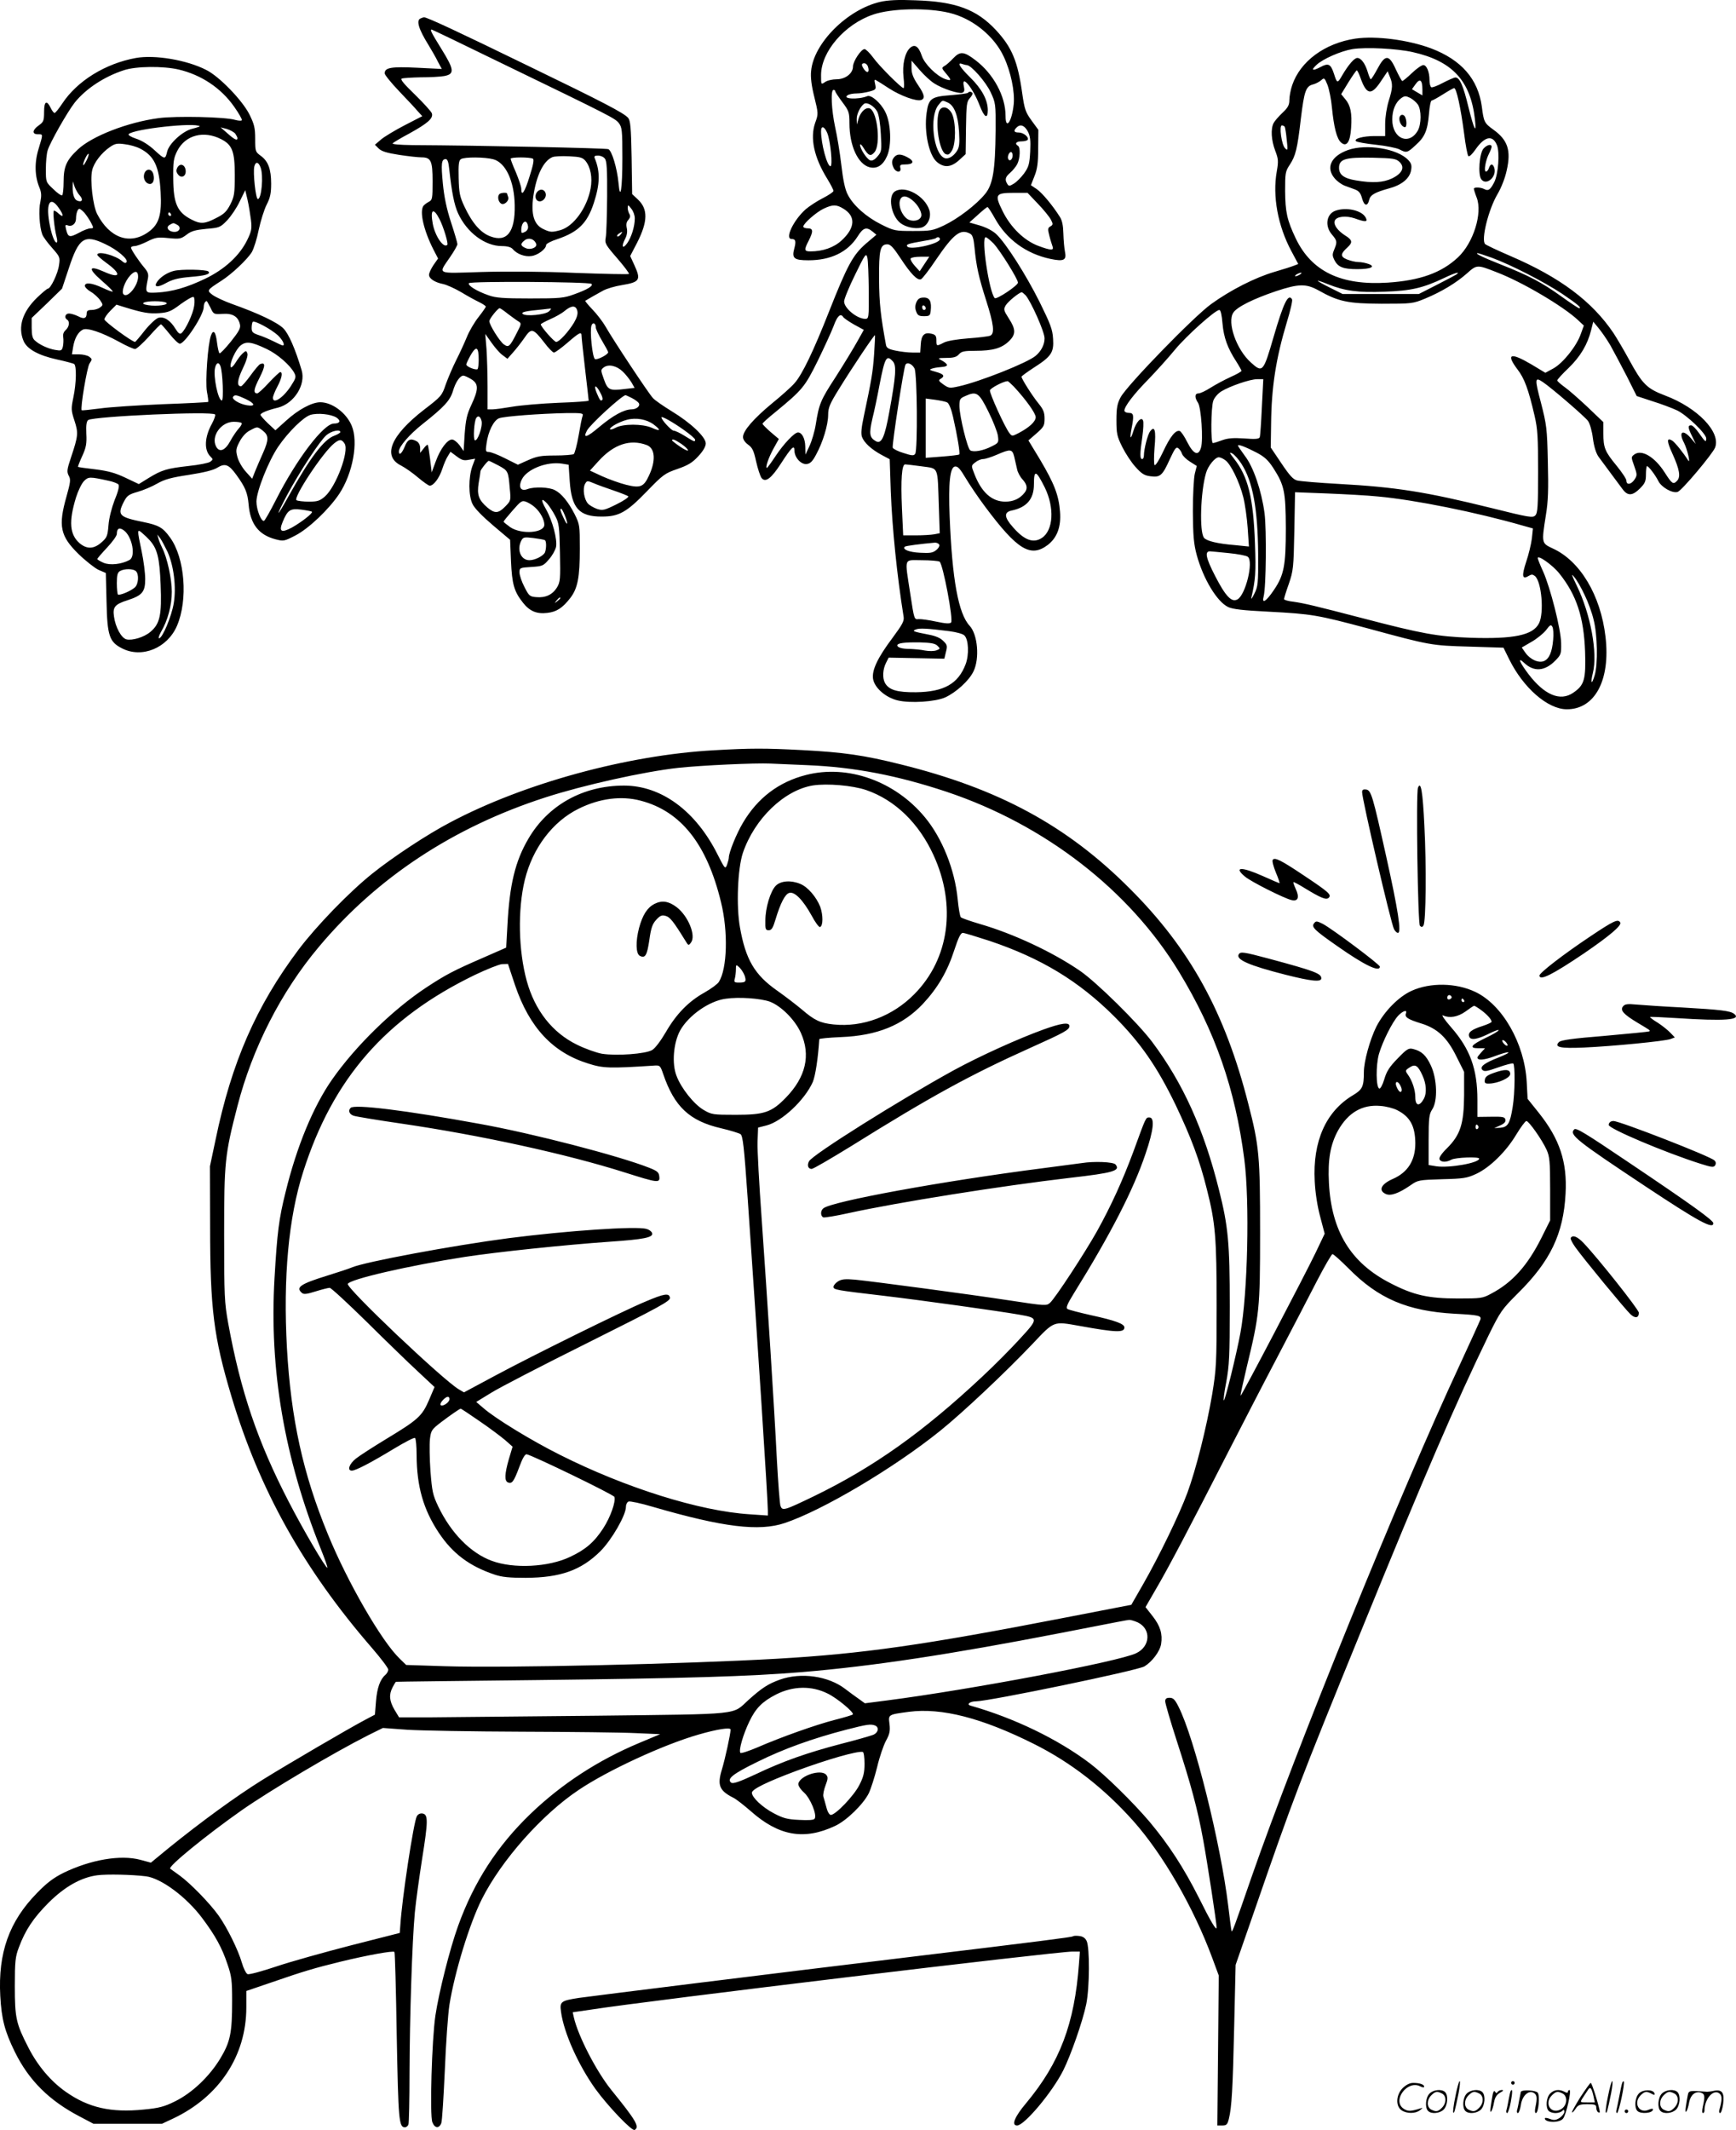 <svg version="1.0" xmlns="http://www.w3.org/2000/svg"
  viewBox="0 0 978.633 1200.246"
 preserveAspectRatio="xMidYMid meet">
<g transform="translate(-0.145,1200.661) scale(0.1,-0.1)"
fill="#000000" stroke="none">
<path d="M4963 11996 c-185 -43 -375 -233 -389 -389 -4 -35 2 -83 18 -147 23
-93 23 -96 5 -145 -30 -86 -7 -195 68 -316 19 -31 35 -62 35 -68 0 -6 -27 -24
-60 -41 -32 -16 -76 -45 -96 -62 -70 -62 -120 -168 -80 -168 23 0 26 -13 15
-54 -15 -55 -1 -66 80 -66 126 0 221 46 277 134 31 50 50 56 84 28 l22 -18
-60 -51 c-72 -63 -104 -121 -207 -382 -88 -223 -151 -355 -195 -404 -16 -19
-73 -70 -126 -113 -105 -87 -164 -155 -164 -190 0 -14 12 -31 29 -43 24 -17
32 -35 45 -95 9 -40 23 -82 30 -92 22 -29 55 -4 110 81 59 91 76 108 76 73 0
-39 37 -80 69 -76 20 2 33 15 53 53 38 69 68 168 68 224 0 40 9 62 60 144 73
119 201 310 204 305 1 -1 -1 -50 -5 -108 -7 -101 -15 -146 -58 -349 -14 -65
-17 -100 -10 -117 12 -32 52 -69 109 -100 l47 -25 6 -182 c8 -204 35 -474 72
-703 5 -26 -5 -44 -61 -120 -85 -113 -118 -183 -111 -232 8 -51 71 -106 139
-122 71 -17 212 -8 268 17 61 28 134 94 159 146 36 73 24 208 -21 257 -64 68
-99 262 -113 615 -8 191 2 279 30 283 16 2 29 -13 60 -65 22 -37 72 -111 111
-163 181 -242 255 -287 352 -214 53 41 76 103 69 188 -7 92 -32 157 -112 292
l-66 109 46 40 c41 36 45 44 45 83 0 35 -7 52 -34 85 -35 43 -96 139 -96 151
0 3 31 26 68 50 100 64 115 86 110 163 -3 54 -15 84 -76 208 -77 154 -189 330
-244 382 -20 19 -56 38 -93 49 l-59 17 48 43 c26 24 51 44 54 44 4 0 22 -28
41 -62 66 -120 177 -201 313 -230 76 -16 93 -8 83 40 -4 20 -8 66 -9 102 -1
46 -7 75 -20 95 -42 66 -99 134 -130 156 l-33 22 20 51 c16 39 21 75 21 156
l1 105 -38 52 c-34 47 -40 63 -53 154 -25 180 -58 259 -148 356 -109 117 -227
161 -456 168 -96 4 -153 1 -197 -9z m391 -62 c129 -31 252 -130 306 -247 40
-85 63 -197 56 -268 -10 -98 -46 -149 -46 -65 0 111 -68 236 -169 313 -65 50
-87 52 -125 12 -18 -19 -40 -39 -50 -44 -17 -10 -17 -13 8 -42 33 -39 33 -44
-4 -32 -48 17 -117 85 -132 131 -18 54 -40 68 -66 45 -30 -27 -45 -96 -37
-166 4 -34 4 -61 0 -61 -12 0 -137 124 -172 173 -19 26 -41 47 -48 47 -19 0
-65 -69 -65 -98 0 -39 -43 -72 -92 -72 -24 0 -54 -7 -66 -16 -22 -15 -22 -15
-22 39 0 133 134 288 295 342 105 35 305 39 429 9z m-85 -398 c47 -30 137 -59
157 -52 12 4 14 14 9 36 -16 72 50 -7 88 -105 27 -71 47 -83 47 -28 -1 58 -34
119 -100 184 -58 57 -76 87 -44 75 9 -3 20 -6 25 -6 25 0 108 -95 135 -153 28
-60 29 -66 28 -217 -2 -222 -15 -302 -59 -356 -50 -61 -152 -139 -231 -177
-64 -30 -76 -32 -175 -32 -101 0 -108 1 -180 37 -84 42 -158 107 -189 169 -15
28 -26 82 -36 168 -8 69 -24 165 -35 213 -20 94 -26 208 -9 208 6 0 10 -3 10
-8 0 -4 18 -31 40 -61 37 -49 40 -58 40 -119 0 -127 48 -231 114 -248 42 -10
75 11 98 63 27 61 22 187 -10 249 -26 52 -79 97 -101 89 -51 -21 -145 -16
-111 5 8 6 31 10 50 10 19 0 52 5 73 11 36 10 38 12 32 41 -6 24 -4 29 6 22 8
-4 41 -25 73 -46 65 -42 155 -74 180 -65 24 9 20 30 -19 87 -26 39 -35 63 -35
93 l0 42 46 -53 c26 -30 63 -64 83 -76z m-374 93 c9 -29 -4 -38 -21 -15 -18
25 -18 36 0 36 8 0 18 -9 21 -21z m52 -252 c9 -18 17 -69 20 -126 5 -92 5 -98
-19 -126 -16 -19 -30 -26 -41 -22 -19 7 -57 65 -57 87 0 8 9 1 19 -16 28 -46
41 -51 63 -24 34 42 17 218 -24 244 -22 13 -55 -15 -67 -58 l-9 -31 -1 30 c-1
28 20 71 42 87 17 11 58 -14 74 -45z m848 -110 c14 -26 17 -50 14 -114 -4 -71
-8 -86 -34 -123 -17 -23 -43 -49 -58 -58 -24 -15 -29 -15 -37 -2 -15 24 -12
39 16 63 14 12 32 34 40 49 16 31 19 94 4 103 -20 12 -10 25 19 25 17 0 32 4
36 9 8 15 -24 41 -51 41 -26 0 -31 9 -12 28 21 21 44 13 63 -21z m-1130 -10
c18 -43 32 -187 18 -187 -19 0 -53 127 -53 197 0 34 19 28 35 -10z m1045 -126
c0 -22 -16 -36 -24 -22 -8 12 3 41 15 41 5 0 9 -9 9 -19z m142 -272 c32 -33
65 -74 73 -89 14 -26 13 -30 -2 -39 -15 -8 -16 -15 -6 -53 6 -24 15 -51 18
-60 9 -24 -10 -23 -80 3 -80 30 -156 104 -201 195 -47 95 -42 104 64 104 l76
0 58 -61z m-1095 -29 c69 -42 66 -107 -11 -178 -43 -40 -106 -62 -176 -62 -35
0 -37 8 -10 60 27 53 26 70 -5 70 -14 0 -25 4 -25 10 0 17 74 82 115 101 51
24 72 24 112 -1z m713 -140 c14 -7 20 -26 25 -77 10 -107 24 -169 66 -300 43
-135 49 -187 22 -198 -10 -4 -66 -11 -124 -15 -64 -5 -118 -14 -137 -24 -41
-21 -42 -21 -42 14 0 24 -5 31 -27 36 -40 10 -58 -7 -61 -60 l-3 -46 -44 0
c-24 0 -67 5 -95 11 -39 8 -51 15 -54 32 -30 163 -38 234 -39 369 -1 166 6
198 47 198 17 0 34 -18 73 -77 58 -89 96 -128 116 -120 8 3 46 52 84 109 101
148 139 177 193 148z m-170 -31 c0 -26 -170 -64 -184 -41 -7 12 2 15 98 32 33
5 62 12 64 15 9 9 22 5 22 -6z m302 -24 c37 -39 138 -201 138 -221 0 -16 -121
-97 -131 -87 -31 32 -78 343 -51 343 6 0 25 -16 44 -35z m-703 -267 c1 -153 0
-158 -20 -158 -46 0 -119 60 -119 98 0 14 28 82 62 151 57 117 62 124 69 96 4
-16 7 -101 8 -187z m314 151 l-27 -41 -28 31 c-16 18 -26 36 -23 41 4 6 28 10
56 10 l49 0 -27 -41z m570 -176 c31 -36 107 -206 107 -243 0 -35 -19 -72 -50
-98 -45 -39 -315 -146 -432 -172 -53 -12 -58 -11 -88 10 -27 19 -30 24 -16 32
26 15 18 27 -26 39 -40 11 -41 13 -18 20 14 4 37 7 53 8 15 1 27 5 27 11 0 5
-12 16 -27 24 -28 15 -28 15 25 16 39 0 56 5 69 20 15 17 30 20 93 20 97 0
147 14 188 53 41 39 41 67 0 130 -29 45 -30 51 -17 73 13 22 75 72 90 74 3 0
13 -8 22 -17z m-1028 -123 c4 -6 31 -25 61 -42 l55 -30 -37 -66 c-20 -36 -74
-125 -120 -197 -88 -135 -95 -153 -114 -271 -6 -38 -22 -92 -35 -120 l-23 -49
-1 47 c-1 44 -19 78 -41 78 -20 0 -81 -65 -125 -131 -25 -38 -48 -69 -50 -69
-11 0 9 58 37 109 l30 54 -46 39 c-25 22 -46 43 -46 47 0 4 33 34 73 66 153
126 165 141 238 288 37 76 78 165 90 197 20 56 39 74 54 50z m280 -250 c21
-23 17 -81 -20 -283 -26 -144 -44 -183 -75 -167 -37 20 -40 42 -21 126 11 43
29 129 40 189 31 159 40 175 76 135z m122 -40 c15 -30 18 -456 4 -480 -8 -12
-17 -12 -66 4 -31 9 -58 23 -61 30 -5 14 62 452 72 468 10 16 38 4 51 -22z
m560 -102 c67 -72 123 -150 123 -172 0 -25 -37 -59 -99 -91 -33 -17 -35 -17
-49 1 -26 33 -113 225 -110 241 2 12 73 50 99 52 3 1 19 -14 36 -31z m-144
-140 c27 -54 51 -116 54 -137 5 -38 4 -40 -34 -59 -48 -25 -103 -35 -122 -23
-16 11 -60 190 -61 249 0 39 3 44 33 57 64 29 77 20 130 -87z m-232 51 c10 -5
23 -37 33 -81 24 -105 41 -207 35 -212 -2 -3 -46 -8 -97 -12 l-92 -7 0 167 0
167 53 -7 c28 -4 59 -10 68 -15z m378 -306 c5 -21 12 -52 16 -70 3 -17 17 -43
31 -58 26 -29 30 -52 11 -75 -26 -33 -62 -50 -108 -50 -77 0 -135 53 -175 157
-18 46 -18 46 5 64 13 11 33 19 45 19 11 0 46 11 76 24 78 34 88 33 99 -11z
m-522 -54 c98 -14 89 6 97 -225 l5 -152 -31 -6 c-17 -3 -63 -6 -103 -6 l-72 0
-7 153 c-7 160 -1 247 18 247 6 0 48 -5 93 -11z m694 -119 c56 -114 49 -242
-17 -285 -48 -31 -99 -12 -163 62 -49 55 -51 84 -6 93 85 18 125 65 125 148 0
84 12 80 61 -18z m-595 -322 c4 -6 -3 -20 -17 -31 -19 -16 -36 -18 -91 -15
-62 3 -101 19 -86 34 5 5 90 16 170 23 9 0 20 -4 24 -11z m2 -96 c19 -12 79
-329 65 -343 -8 -8 -32 -6 -84 5 -41 9 -85 15 -99 14 -25 -3 -25 -2 -47 142
-32 211 -39 190 65 190 48 0 93 -4 100 -8z m56 -392 c38 -5 76 -15 84 -24 24
-23 27 -109 7 -162 -42 -111 -123 -156 -280 -158 -107 -1 -153 13 -175 53 -15
28 -12 77 6 112 l15 30 157 -3 157 -3 9 38 c9 34 7 41 -15 62 -16 17 -45 29
-84 36 -87 17 -94 20 -70 29 20 8 63 6 189 -10z m-68 -82 c17 -16 16 -18 -6
-26 -13 -5 -42 -5 -64 -1 -23 5 -60 8 -83 9 -46 0 -73 8 -73 20 0 13 39 18
127 17 63 -2 86 -6 99 -19z M5457 11483 c-4 -3 -48 -9 -99 -13 -107 -8 -122
-19 -133 -100 -15 -106 13 -238 58 -276 41 -34 79 -31 125 10 l37 34 2 147 c2
134 4 149 22 169 12 13 18 26 14 29 -8 9 -18 9 -26 0z m-113 -54 c37 -17 58
-71 64 -165 4 -67 1 -88 -12 -108 -20 -31 -49 -48 -70 -40 -62 24 -87 232 -35
298 24 30 21 29 53 15z M5293 11373 c-19 -71 4 -215 38 -234 15 -7 22 -4 36
18 24 37 24 164 0 211 -23 42 -63 45 -74 5z M5046 11125 c-19 -19 -20 -38 -6
-66 14 -26 44 -26 37 1 -4 17 0 20 28 20 43 0 52 15 23 34 -40 24 -65 28 -82
11z M5048 10929 c-43 -24 -24 -137 29 -179 29 -23 83 -35 118 -26 36 9 59 59
45 100 -26 79 -135 139 -192 105z m96 -50 c33 -26 58 -73 50 -93 -9 -24 -50
-31 -78 -13 -29 20 -50 69 -42 102 8 31 34 33 70 4z M5168 10305 c-8 -18 -9
-35 -2 -53 8 -22 15 -27 44 -27 31 0 35 3 38 29 6 53 -5 76 -38 76 -23 0 -33
-6 -42 -25z m52 -36 c0 -5 -4 -9 -10 -9 -5 0 -10 7 -10 16 0 8 5 12 10 9 6 -3
10 -10 10 -16z M2373 11903 c-27 -10 -12 -60 44 -150 17 -28 42 -71 53 -94
l22 -41 -140 7 c-145 7 -182 1 -182 -32 0 -8 37 -54 83 -102 45 -47 93 -98
105 -113 l24 -26 -99 -51 c-54 -28 -114 -64 -133 -80 l-35 -30 21 -21 c16 -16
45 -25 115 -36 52 -8 108 -14 126 -14 54 0 63 -19 63 -135 0 -98 -1 -105 -22
-116 -13 -7 -26 -17 -30 -23 -22 -33 2 -137 56 -244 l27 -52 -26 -37 c-14 -21
-25 -45 -25 -55 0 -22 34 -43 80 -52 19 -4 64 -24 100 -45 36 -22 82 -47 103
-57 20 -10 37 -21 37 -25 0 -4 -19 -31 -41 -59 -23 -29 -53 -80 -66 -113 -14
-34 -41 -93 -61 -132 -19 -38 -45 -99 -58 -135 -21 -63 -26 -68 -121 -141
-189 -146 -238 -263 -130 -316 23 -12 66 -42 95 -67 30 -25 59 -46 66 -46 22
0 54 43 71 95 9 28 23 60 32 73 l14 23 35 -26 c28 -21 40 -25 69 -19 l35 6
-16 -43 c-22 -63 -22 -165 1 -212 11 -24 55 -69 115 -120 l97 -82 5 -120 c6
-130 17 -171 68 -235 37 -47 77 -64 136 -57 53 6 86 27 131 85 41 54 53 115
53 278 0 129 -1 137 -29 193 -36 70 -74 117 -112 136 -32 17 -115 20 -153 6
-39 -15 -54 10 -33 54 28 58 142 103 228 89 l36 -6 6 -90 c10 -155 53 -203
182 -202 96 0 139 24 255 144 89 92 100 100 170 124 60 21 84 35 118 72 27 29
42 55 42 72 0 36 -84 116 -193 182 -47 29 -95 62 -105 74 -24 25 -226 330
-266 401 -16 28 -49 71 -74 97 -25 26 -44 49 -41 50 7 5 62 36 100 57 20 11
67 25 105 31 103 17 110 29 71 114 l-23 50 39 75 c61 120 62 190 4 244 l-32
30 -3 206 c-3 172 -7 209 -20 224 -24 27 -138 87 -562 292 -392 191 -574 276
-588 274 -4 0 -13 -3 -19 -6z m459 -254 c624 -302 636 -309 658 -336 18 -24
20 -40 20 -197 0 -174 -12 -249 -22 -139 -8 82 -37 180 -57 189 -14 6 -719 21
-1106 23 -74 1 -115 5 -110 10 6 6 48 31 95 56 103 57 135 85 126 113 -4 11
-47 58 -95 105 -63 61 -85 87 -74 91 8 3 56 6 106 7 51 0 110 3 132 7 60 11
58 35 -14 151 -58 94 -67 111 -56 111 3 0 182 -86 397 -191z m470 -549 c29
-36 40 -94 29 -155 -20 -109 -96 -214 -170 -235 -48 -13 -57 -13 -97 6 -53 25
-70 83 -56 185 17 116 56 198 107 220 11 5 53 7 94 5 63 -3 77 -7 93 -26z
m109 13 c11 -12 14 -60 13 -214 -1 -109 -4 -213 -8 -232 -6 -31 -1 -40 65
-116 39 -45 69 -85 66 -88 -4 -3 -140 0 -304 6 -179 8 -389 9 -527 5 -262 -8
-245 -16 -176 86 22 32 40 64 40 71 0 7 -16 62 -36 123 -25 76 -39 145 -46
218 -11 113 -8 138 16 138 10 0 16 -16 20 -57 14 -129 28 -201 50 -249 50
-108 151 -184 247 -184 30 0 51 -6 60 -16 24 -29 70 -46 107 -40 36 5 82 40
82 62 0 7 28 22 63 33 118 40 169 90 206 204 35 107 36 176 6 250 -6 13 -2 17
18 17 13 0 31 -7 38 -17z m-628 -4 c69 -19 118 -123 120 -259 3 -151 -44 -211
-138 -175 -54 20 -102 75 -145 167 -27 57 -31 78 -33 162 -2 77 1 99 13 106
20 13 136 12 183 -1z m223 3 c7 -5 1 -37 -19 -99 -27 -89 -47 -118 -47 -70 0
12 -14 53 -30 92 -17 38 -30 73 -30 77 0 10 111 10 126 0z m574 -336 c0 -45
-19 -106 -43 -140 -26 -36 -34 -19 -12 24 11 20 14 42 10 61 -5 21 -2 36 9 47
10 12 12 22 6 32 -5 8 -10 24 -10 35 1 19 2 19 20 -4 11 -13 20 -37 20 -55z
m-1101 -4 c23 -45 51 -138 44 -145 -21 -21 -69 49 -82 119 -15 81 3 94 38 26z
m499 -40 c2 -13 -4 -25 -17 -32 -18 -9 -21 -8 -21 9 0 49 31 68 38 23z m522
-47 c-7 -9 -15 -13 -19 -10 -3 3 1 10 9 15 21 14 24 12 10 -5z m-476 -52 c8
-21 -33 -37 -60 -24 -30 13 -30 25 -3 45 23 16 53 5 63 -21z m312 -226 c11
-11 -23 -32 -96 -58 -59 -22 -81 -24 -250 -24 -151 0 -194 3 -235 18 -66 23
-118 55 -110 68 8 12 679 8 691 -4z m-80 -152 c4 -17 -2 -38 -19 -67 -31 -51
-83 -108 -100 -108 -12 0 -87 86 -87 99 0 3 24 16 53 29 28 12 66 33 82 47 39
32 63 32 71 0z m-390 -18 c23 -17 50 -37 59 -42 16 -10 16 -14 -8 -60 -42 -83
-48 -88 -75 -69 -23 16 -82 110 -82 131 0 13 48 73 58 73 4 0 26 -15 48 -33z
m231 16 c-19 -20 -133 -31 -149 -15 -10 10 15 16 112 25 19 2 39 5 45 5 5 1 2
-6 -8 -15z m263 -91 c0 -9 16 -43 35 -75 19 -32 35 -61 35 -65 0 -13 -60 -44
-74 -39 -15 6 -31 162 -20 190 7 20 24 13 24 -11z m-290 -86 c23 -31 48 -56
54 -56 7 0 41 25 76 55 68 59 80 65 80 38 0 -10 9 -94 20 -188 11 -93 20 -173
20 -176 0 -3 -78 -9 -172 -12 -95 -4 -211 -14 -258 -22 -47 -8 -97 -15 -112
-15 l-28 0 0 128 c0 70 -3 165 -6 212 l-7 85 35 -49 c19 -27 46 -59 62 -70
l28 -21 31 35 c18 20 47 57 65 83 39 57 48 55 112 -27z m-370 -97 c0 -25 -3
-48 -6 -52 -9 -8 -64 13 -64 26 0 5 12 30 26 55 31 52 44 44 44 -29z m812 -66
c16 -15 37 -42 48 -59 l19 -33 -53 -6 c-88 -11 -98 -7 -120 54 -19 53 -19 54
0 68 26 19 72 9 106 -24z m-854 -43 c42 -26 42 -56 1 -144 -26 -55 -32 -85
-38 -164 l-6 -97 -23 33 c-13 17 -32 32 -42 32 -27 0 -66 -52 -92 -123 l-23
-62 -9 75 c-5 41 -11 77 -13 80 -2 3 -13 -6 -23 -20 l-20 -25 0 27 c0 17 -8
31 -19 38 -36 19 -52 11 -68 -30 -16 -39 -33 -53 -33 -27 0 27 60 96 132 153
124 98 157 134 173 188 15 51 40 86 59 86 6 0 26 -9 44 -20z m727 -75 c11 -19
16 -37 12 -41 -9 -10 -14 -4 -32 39 -19 47 -4 48 20 2z m178 -31 c18 -9 35
-22 39 -28 11 -16 -11 -36 -41 -36 -42 -1 -102 -33 -181 -99 -71 -60 -94 -67
-70 -21 19 36 198 199 218 200 2 0 17 -7 35 -16z m-277 -100 c-4 -9 -14 -60
-23 -113 -9 -53 -22 -99 -27 -103 -6 -4 -53 -8 -105 -8 -79 0 -102 -4 -152
-26 l-58 -26 -72 36 c-39 20 -81 36 -92 36 -18 0 -19 5 -13 46 9 69 40 132 71
144 30 11 230 26 379 29 87 1 97 -1 92 -15z m-570 -29 c8 -31 -23 -118 -38
-109 -10 7 -4 106 8 125 10 17 24 9 30 -16z m1142 -52 c34 -24 62 -48 62 -54
0 -14 -5 -12 -58 21 -27 17 -55 30 -63 30 -13 0 -69 61 -69 75 0 9 62 -25 128
-72z m-172 32 c44 -33 39 -41 -12 -18 -52 22 -159 22 -201 0 -18 -10 -33 -13
-33 -8 0 12 53 41 95 52 52 14 112 3 151 -26z m157 -110 c20 -14 37 -30 37
-36 0 -5 -20 4 -45 21 -25 17 -45 33 -45 35 0 11 17 4 53 -20z m-196 -6 c48
-18 53 -88 12 -174 -29 -62 -48 -70 -128 -50 -36 9 -97 31 -135 48 l-69 32 48
53 c86 95 178 126 272 91z m-836 -115 c55 -30 56 -32 64 -129 7 -69 6 -70 -25
-102 -39 -40 -59 -41 -100 -7 -50 43 -61 72 -50 140 6 33 10 62 10 65 0 9 40
59 47 59 3 0 27 -12 54 -26z m649 -141 c41 -14 79 -29 83 -33 5 -4 -25 -25
-66 -45 -69 -34 -78 -36 -110 -26 -19 7 -42 20 -51 30 -22 24 -31 83 -17 110
11 20 13 20 49 5 20 -9 71 -27 112 -41z m-442 -96 c30 -27 52 -69 52 -97 0
-47 -130 -56 -192 -14 -21 15 -38 29 -38 31 0 3 23 31 51 63 47 54 53 58 77
49 15 -6 38 -20 50 -32z m69 21 c11 -13 31 -43 44 -68 22 -41 24 -60 27 -207
3 -151 2 -165 -17 -197 -25 -40 -64 -59 -117 -54 -36 3 -41 7 -66 57 -16 30
-28 67 -28 82 0 26 2 27 67 31 62 4 68 6 99 43 19 21 36 52 40 70 8 42 -20
148 -57 213 -31 54 -27 68 8 30z m98 -64 c21 -52 17 -67 -5 -19 -20 42 -23 55
-15 55 3 0 12 -16 20 -36z m-112 -141 c9 -5 9 -45 1 -68 -8 -20 -56 -45 -88
-45 -49 0 -73 60 -45 112 10 18 17 19 67 13 32 -4 60 -9 65 -12z m87 -327 c0
-2 -8 -10 -17 -17 -16 -13 -17 -12 -4 4 13 16 21 21 21 13z M3032 10928 c-17
-17 -15 -47 3 -54 21 -9 47 15 43 40 -4 24 -28 32 -46 14z M2817 10913 c-12
-11 -8 -40 7 -52 17 -15 50 14 42 36 -3 8 -6 17 -6 19 0 7 -36 5 -43 -3z
M7642 11789 c-172 -26 -310 -127 -356 -262 -9 -26 -16 -64 -16 -84 0 -28 -8
-43 -39 -72 -21 -20 -44 -46 -50 -58 -17 -33 -13 -97 9 -155 18 -47 19 -60 9
-117 -25 -139 6 -307 82 -449 l39 -73 -23 -9 c-12 -5 -62 -21 -110 -35 -110
-32 -249 -103 -357 -181 -97 -69 -478 -461 -512 -527 -18 -34 -23 -59 -23
-127 0 -76 3 -92 33 -152 18 -36 51 -87 75 -113 34 -38 50 -48 84 -52 55 -7
67 3 109 96 29 62 36 72 49 61 8 -6 17 -21 20 -31 4 -11 24 -31 45 -44 l38
-24 -11 -43 c-6 -24 -11 -119 -11 -213 1 -140 5 -183 22 -247 37 -134 114
-262 177 -292 25 -12 85 -19 227 -26 246 -13 274 -18 563 -95 349 -95 357 -96
571 -102 l191 -6 32 -65 c80 -162 217 -281 324 -282 159 -1 248 164 219 409
-27 233 -143 427 -297 497 -64 30 -64 29 -39 188 13 78 15 146 11 301 -4 188
-7 208 -39 333 -36 136 -35 147 12 115 50 -34 236 -194 254 -219 10 -15 22
-56 27 -97 6 -46 17 -82 31 -103 32 -43 113 -153 138 -186 28 -37 55 -35 96 6
29 29 34 41 34 80 0 25 3 46 6 46 9 0 47 -50 64 -84 17 -35 80 -71 109 -61 23
7 197 214 211 250 33 87 -99 224 -282 293 -103 39 -128 64 -203 202 -31 57
-71 124 -88 150 -121 179 -301 314 -583 435 -70 30 -133 60 -140 66 -25 21 18
196 70 283 20 34 42 89 51 132 26 113 6 172 -75 230 -51 37 -54 43 -65 129
-21 156 -115 264 -286 329 -129 48 -311 72 -427 55z m323 -76 c224 -50 326
-161 351 -378 10 -89 -4 -62 -37 70 -29 120 -49 165 -73 165 -7 0 -39 -14 -70
-30 -31 -17 -61 -28 -66 -25 -6 4 -10 21 -10 40 0 46 -16 85 -35 85 -9 0 -38
-20 -64 -45 -26 -25 -51 -45 -54 -45 -4 0 -20 30 -37 66 -38 85 -60 85 -104 2
-17 -32 -34 -58 -37 -58 -3 0 -11 19 -18 43 -14 46 -37 77 -58 77 -17 0 -49
-37 -84 -96 -28 -49 -30 -49 -48 8 -18 54 -31 61 -75 37 -46 -24 -56 -19 -24
11 35 34 138 79 204 90 77 12 250 3 339 -17z m-296 -140 c35 -101 62 -107 116
-26 l39 58 12 -30 c18 -42 17 -64 -6 -137 -11 -36 -20 -91 -20 -130 l0 -68
-59 0 c-65 0 -120 -15 -105 -29 5 -5 55 -14 112 -20 57 -6 116 -18 132 -26 40
-21 45 -20 91 23 52 46 68 82 76 177 3 41 10 75 15 75 5 0 34 16 64 35 30 19
58 35 63 35 13 0 37 -111 56 -255 8 -66 19 -123 24 -128 5 -5 22 11 40 37 52
75 97 84 121 25 17 -40 8 -164 -15 -209 -22 -43 -34 -51 -56 -39 -21 11 -59
12 -59 2 0 -4 7 -27 16 -50 34 -88 -19 -256 -106 -337 -93 -87 -214 -130 -396
-142 -263 -17 -429 63 -518 249 -49 103 -59 148 -60 268 0 99 1 109 26 147 33
50 43 88 63 262 19 154 28 181 69 191 15 4 36 15 46 24 16 15 19 13 35 -27 9
-24 21 -81 25 -128 11 -110 27 -175 51 -196 31 -28 52 1 57 81 6 84 -3 128
-33 163 l-23 28 41 67 c23 37 44 67 47 67 3 0 12 -17 19 -37z m351 -71 l0 -33
-29 17 -30 18 21 29 c24 34 38 23 38 -31z m-26 -84 c21 -30 21 -112 -1 -149
-50 -84 -143 -43 -143 64 0 54 19 98 51 121 19 13 25 13 50 1 15 -8 35 -25 43
-37z m-750 -126 c2 -4 8 -37 11 -72 7 -61 6 -64 -9 -49 -20 19 -35 129 -18
129 6 0 13 -4 16 -8z m1168 -738 c106 -39 290 -133 396 -203 87 -59 113 -81
95 -81 -4 0 -48 29 -98 65 -111 80 -186 119 -340 180 -106 42 -153 65 -133 65
4 0 40 -12 80 -26z m28 -82 c144 -55 375 -192 457 -269 l33 -31 -17 -47 c-23
-67 -99 -163 -154 -194 l-46 -25 -78 47 c-119 70 -146 61 -79 -28 39 -50 62
-113 96 -260 18 -77 20 -123 20 -318 0 -196 -2 -231 -16 -245 -14 -14 -35 -11
-243 41 -377 93 -541 119 -868 137 -110 6 -213 15 -230 19 -23 5 -43 27 -90
97 l-60 89 2 133 c2 207 27 368 89 574 20 65 33 122 29 128 -21 35 -47 -17
-104 -212 -58 -200 -62 -204 -129 -143 -81 73 -134 225 -98 280 21 32 111 77
241 121 127 42 169 43 238 5 114 -64 165 -75 357 -76 171 0 177 1 245 29 94
39 176 89 236 142 56 50 57 50 169 6z m-1110 -12 c-8 -5 -19 -10 -25 -10 -5 0
-3 5 5 10 8 5 20 10 25 10 6 0 3 -5 -5 -10z m880 -1 c-8 -5 -59 -32 -112 -59
l-98 -50 -215 0 -215 0 -70 35 c-39 19 -70 37 -70 39 0 3 26 -6 58 -19 95 -38
169 -48 320 -42 148 5 216 21 334 77 62 30 97 39 68 19z m-1317 -275 c7 -79
28 -138 78 -215 16 -25 29 -49 29 -52 0 -4 -28 -20 -62 -35 -35 -16 -85 -43
-112 -60 -28 -18 -58 -32 -68 -32 -22 0 -23 -23 -3 -53 18 -28 30 -208 17
-252 -14 -50 -42 -39 -77 29 -16 33 -36 62 -43 64 -23 7 -54 -31 -94 -117 -22
-47 -43 -80 -48 -75 -4 5 -4 50 0 99 9 96 1 126 -25 91 -14 -18 -35 -101 -35
-136 0 -11 -4 -20 -10 -20 -13 0 -13 30 1 125 6 43 8 84 4 92 -9 24 -39 -8
-54 -58 -16 -53 -22 -47 -11 11 15 77 13 90 -15 90 -14 0 -25 6 -25 13 0 23
52 92 136 177 45 47 112 121 148 165 65 79 228 225 251 225 8 0 14 -28 18 -76z
m2187 -124 c20 -36 62 -115 93 -175 l55 -110 88 -29 c49 -15 112 -39 140 -52
54 -26 164 -131 164 -158 0 -24 -6 -20 -40 29 -17 25 -37 45 -45 45 -20 0 -19
-13 6 -63 l20 -42 -28 33 c-46 53 -71 35 -38 -27 19 -37 39 -125 22 -97 -26
41 -73 100 -89 110 -32 19 -31 -3 1 -73 41 -90 48 -132 26 -154 -21 -22 -28
-17 -69 47 -56 88 -130 132 -171 102 -19 -14 -19 -15 -1 -65 17 -48 17 -53 2
-76 -19 -29 -46 -33 -46 -7 0 10 -25 47 -55 84 -66 80 -75 101 -75 183 l0 63
-89 85 c-49 46 -108 98 -130 113 -22 16 -41 33 -41 37 0 5 29 37 64 70 67 65
107 133 127 213 l12 48 29 -35 c16 -19 47 -63 68 -99z m-1965 -347 c-4 -86 -9
-162 -12 -170 -4 -10 -24 -12 -87 -7 -61 4 -92 2 -125 -10 -24 -9 -47 -16 -52
-16 -13 0 -11 201 2 238 6 18 26 41 45 53 49 30 162 69 203 69 l34 0 -8 -157z
m-31 -256 c46 -24 67 -44 95 -87 63 -98 70 -133 71 -339 0 -212 -10 -265 -68
-350 -43 -64 -69 -80 -57 -35 14 53 17 375 5 469 -17 126 -62 260 -111 323
-21 29 -39 55 -39 58 0 9 42 -7 104 -39z m-84 -64 c64 -100 92 -254 94 -508 1
-168 -1 -183 -22 -225 -12 -25 -20 -34 -16 -20 23 101 26 139 20 304 -9 259
-39 378 -118 478 -27 35 -29 39 -9 29 12 -7 35 -33 51 -58z m-92 21 c31 -21
80 -121 102 -208 10 -39 21 -118 25 -175 l7 -104 -78 8 c-99 8 -160 23 -175
41 -27 33 -20 258 11 365 11 40 51 89 72 89 8 0 24 -7 36 -16z m862 -205 c208
-19 555 -89 819 -165 l54 -15 -6 -57 c-4 -31 -18 -90 -32 -131 -26 -79 -23
-102 13 -80 17 10 23 10 36 0 38 -31 53 -209 23 -267 -34 -67 -143 -89 -387
-81 -186 7 -270 22 -607 110 -273 71 -328 84 -390 93 -29 3 -53 10 -53 15 0 5
12 44 27 86 25 73 27 91 31 297 l4 219 182 -7 c99 -4 228 -11 286 -17z m-842
-319 c51 -5 100 -14 108 -21 33 -27 -13 -216 -59 -240 -33 -18 -67 18 -126
133 -52 101 -59 138 -29 138 7 0 55 -5 106 -10z m1864 -115 c97 -121 138 -247
145 -440 5 -158 -4 -189 -67 -232 -73 -50 -162 -13 -252 105 -50 66 -64 100
-25 64 56 -53 117 -48 177 13 32 33 33 38 32 99 -2 81 -61 311 -101 401 -17
37 -31 72 -31 77 0 20 85 -40 122 -87z m142 -120 c19 -38 42 -101 51 -140 22
-84 25 -251 6 -314 -17 -57 -25 -46 -10 14 28 111 -13 331 -90 490 -31 64 -34
74 -15 50 14 -16 40 -61 58 -100z m-177 -254 c-6 -68 -22 -106 -51 -119 -30
-13 -77 7 -105 46 l-21 30 55 32 c30 17 67 47 82 66 23 31 28 33 36 18 5 -9 7
-42 4 -73z M8365 11170 c-24 -26 -33 -147 -13 -174 29 -38 89 15 73 65 -8 25
-22 24 -30 -1 -3 -11 -11 -20 -17 -20 -13 0 -2 64 18 102 8 15 14 32 14 38 0
17 -26 11 -45 -10z M7600 11161 c-95 -34 -126 -99 -75 -159 13 -16 38 -34 55
-41 16 -6 43 -16 60 -22 23 -9 32 -21 40 -51 12 -43 31 -46 40 -7 7 28 33 42
112 64 71 19 115 55 124 101 5 28 2 40 -16 59 -60 64 -236 93 -340 56z m292
-68 c30 -30 14 -64 -44 -92 -49 -23 -108 -27 -202 -11 -68 11 -96 32 -96 71 0
49 35 60 187 57 121 -3 134 -5 155 -25z M7529 10819 c-51 -19 -60 -87 -19
-134 29 -34 30 -42 15 -79 -14 -33 -14 -39 0 -67 20 -38 50 -49 128 -49 76 0
105 14 64 29 -16 6 -42 11 -58 11 -16 0 -45 7 -65 15 -38 16 -37 31 5 69 29
27 26 41 -15 66 -42 27 -67 61 -58 83 9 24 63 30 113 13 61 -22 75 -21 61 5
-22 41 -110 60 -171 38z M7890 11337 c0 -23 17 -47 32 -47 9 0 11 32 2 54 -9
24 -34 19 -34 -7z M768 11680 c-172 -31 -331 -129 -415 -256 -20 -30 -39 -54
-44 -54 -4 0 -14 12 -21 27 -23 48 -38 40 -38 -20 0 -50 -3 -58 -30 -77 -37
-26 -39 -50 -5 -50 30 0 30 4 4 -82 -24 -77 -22 -155 5 -219 11 -27 12 -45 5
-80 -11 -45 -5 -142 11 -184 5 -13 29 -46 55 -75 44 -50 46 -53 39 -98 -6 -46
-47 -132 -63 -132 -4 0 -31 -22 -60 -50 -83 -80 -110 -165 -77 -244 19 -46 84
-82 189 -105 47 -10 90 -22 96 -25 15 -10 13 -108 -4 -189 -13 -63 -13 -72 6
-130 23 -70 21 -87 -18 -204 -24 -72 -26 -84 -14 -107 12 -21 10 -36 -13 -118
-47 -166 -35 -222 68 -323 39 -38 90 -78 112 -89 l42 -18 4 -162 c4 -192 16
-227 88 -263 112 -57 255 2 309 127 63 146 45 383 -39 498 -40 56 -63 69 -150
87 -138 28 -149 39 -110 115 17 33 27 41 77 55 32 9 82 30 111 47 42 24 80 34
179 49 83 13 137 26 159 40 44 27 65 19 107 -39 51 -70 64 -101 70 -168 9
-109 56 -171 151 -196 46 -12 50 -11 112 21 76 39 190 148 248 235 76 115 109
292 70 384 -30 72 -110 132 -177 132 -47 0 -124 -41 -193 -104 l-60 -54 -42
39 c-23 22 -42 44 -42 48 0 10 37 26 100 41 90 24 156 129 132 210 -36 121
-73 205 -102 235 -34 35 -142 86 -291 139 -42 15 -91 38 -108 50 -35 26 -35
27 49 81 58 37 145 119 171 161 11 19 29 75 39 126 11 51 31 115 45 142 20 39
25 64 25 118 0 82 -17 127 -59 157 -30 22 -31 25 -31 95 0 62 -5 82 -32 137
-40 80 -171 216 -245 252 -109 56 -290 86 -395 67z m240 -65 c128 -30 239
-104 313 -209 27 -38 46 -72 44 -77 -3 -4 -20 -3 -38 2 -54 17 -333 23 -431
10 -174 -23 -375 -101 -455 -176 -65 -61 -81 -97 -81 -183 0 -39 -4 -73 -8
-76 -5 -3 -28 13 -50 35 -42 39 -42 40 -42 112 0 40 4 87 10 106 12 42 112
218 153 270 63 78 166 146 277 182 69 23 221 24 308 4z m120 -320 c1 -1 -18
-8 -43 -14 -54 -13 -130 -83 -141 -128 -11 -46 -13 -46 -70 6 -33 31 -73 56
-105 66 -30 10 -47 21 -42 26 29 29 372 67 401 44z m200 -42 c6 -9 12 -20 12
-25 0 -16 -17 -8 -56 27 l-39 34 35 -9 c19 -6 41 -18 48 -27z m-79 -31 c62
-32 76 -69 76 -202 0 -104 -3 -121 -25 -165 -21 -41 -36 -55 -80 -77 -63 -33
-88 -35 -138 -9 -81 41 -103 90 -104 231 -1 97 2 115 23 157 46 89 149 116
248 65z m-459 -52 c81 -41 109 -101 117 -246 7 -128 -9 -181 -68 -224 -105
-76 -220 -35 -290 101 -24 48 -41 191 -28 246 9 42 53 99 100 131 29 20 41 22
84 16 27 -3 66 -14 85 -24z m-299 -64 c-9 -18 -18 -32 -20 -30 -6 5 20 64 29
64 4 0 0 -15 -9 -34z m979 -42 c18 -45 6 -179 -15 -179 -12 0 -28 149 -20 183
7 29 23 28 35 -4z m-1018 -160 c20 -23 12 -39 -15 -28 -17 6 -27 36 -26 79 l1
30 10 -30 c6 -16 19 -40 30 -51z m964 -136 c6 -50 3 -65 -21 -114 -43 -88
-127 -165 -237 -218 -105 -50 -185 -73 -273 -78 -66 -3 -66 -3 -50 78 5 24 1
37 -18 60 -34 40 -77 105 -77 115 0 5 9 9 20 9 12 0 44 12 72 26 46 23 58 25
119 19 63 -6 70 -5 102 19 27 21 50 27 111 33 74 6 79 8 117 47 22 23 54 70
71 106 l32 65 13 -55 c7 -30 15 -81 19 -112z m-1082 65 c28 -40 27 -56 -2 -30
-10 10 -22 17 -26 17 -8 0 1 -96 14 -147 5 -18 5 -33 1 -33 -13 0 -30 46 -42
115 -19 112 7 149 55 78z m143 -25 c11 -13 28 -38 37 -55 16 -31 16 -33 -2
-33 -11 0 -41 -11 -67 -26 -52 -27 -60 -25 -71 20 -6 25 -5 28 11 22 23 -8 45
11 45 39 0 28 9 55 19 55 4 0 17 -10 28 -22z m488 -8 c3 -5 1 -10 -4 -10 -6 0
-11 5 -11 10 0 6 2 10 4 10 3 0 8 -4 11 -10z m35 -60 c25 -13 15 -40 -15 -40
-33 0 -51 25 -28 39 23 13 21 13 43 1z m-405 -109 c67 -31 130 -85 120 -101
-5 -8 -12 -6 -24 4 -37 34 -141 61 -141 37 0 -5 23 -25 50 -45 88 -63 82 -93
-11 -51 -88 39 -94 20 -14 -50 36 -31 64 -59 62 -61 -2 -3 -28 7 -58 21 -60
28 -99 32 -99 11 0 -8 15 -23 34 -34 19 -11 42 -33 52 -47 17 -26 17 -28 -1
-41 -10 -8 -31 -14 -47 -14 -21 0 -28 -5 -28 -19 0 -29 -16 -34 -49 -16 -17 8
-39 15 -51 15 -21 0 -28 -24 -10 -35 16 -10 12 -40 -9 -59 -12 -11 -16 -25
-13 -41 2 -14 1 -36 -2 -51 -6 -24 -10 -25 -44 -19 -40 7 -88 29 -114 53 -13
11 -18 30 -18 71 l0 56 86 82 85 83 39 117 c56 170 87 191 205 134z m185 -183
c0 -51 -59 -123 -82 -100 -14 14 7 74 38 107 26 28 44 26 44 -7z m316 -165
c-6 -44 -48 -134 -72 -154 -9 -7 -18 0 -34 26 -29 47 -63 69 -95 61 -14 -4
-47 -34 -77 -71 -28 -36 -53 -65 -55 -65 -17 0 -173 115 -173 127 0 8 15 30
34 49 l34 34 48 -15 c101 -31 136 -37 193 -33 51 4 67 10 121 51 35 25 67 44
73 40 5 -3 7 -25 3 -50z m-158 18 c19 -12 -53 -22 -101 -14 -26 4 -34 9 -25
14 17 11 109 11 126 0z m250 -28 c17 -37 18 -38 68 -35 57 4 88 -15 98 -59 5
-21 -5 -39 -51 -97 -32 -39 -60 -69 -64 -66 -4 2 -10 28 -14 59 -7 62 -21 78
-34 42 -18 -47 -33 -260 -23 -318 6 -30 9 -55 7 -57 -2 -2 -117 -8 -257 -13
-139 -6 -298 -16 -353 -24 -55 -7 -101 -12 -103 -10 -9 9 30 242 44 263 16 24
15 26 -2 39 -10 7 -36 13 -57 13 l-40 0 7 43 c8 47 27 82 54 96 24 13 107 -15
204 -68 41 -23 82 -41 91 -41 8 0 43 32 78 70 34 39 65 70 68 69 3 0 25 -25
49 -55 24 -30 49 -54 57 -54 29 0 135 162 135 207 0 18 8 33 17 33 1 0 11 -17
21 -37z m380 -156 c28 -27 42 -57 27 -57 -3 0 -27 11 -53 24 -26 13 -64 29
-84 35 -32 11 -38 17 -38 40 0 15 3 30 6 34 10 10 105 -42 142 -76z m-63 -77
c61 -29 131 -90 155 -134 12 -23 10 -30 -19 -75 -43 -66 -101 -104 -101 -66 0
9 11 37 25 63 25 47 32 82 16 82 -4 0 -33 -27 -64 -60 -30 -33 -60 -60 -65
-60 -24 0 -21 23 13 89 33 66 34 88 3 76 -7 -3 -32 -33 -55 -65 -24 -33 -48
-60 -53 -60 -25 0 -21 36 10 100 20 41 30 75 26 85 -6 17 -8 17 -27 0 -11 -10
-29 -34 -41 -54 -12 -19 -24 -29 -26 -22 -7 22 29 100 56 121 31 25 61 21 147
-20z m-261 -96 c13 -33 19 -194 8 -194 -21 0 -50 138 -38 185 7 29 21 33 30 9z
m141 -185 c55 -26 59 -44 9 -36 -43 7 -87 34 -79 47 9 14 20 12 70 -11z m-171
-88 c3 -5 -5 -28 -18 -52 -42 -76 -45 -149 -8 -185 15 -15 15 -17 -1 -29 -9
-7 -64 -18 -122 -24 -123 -14 -151 -22 -226 -68 l-55 -34 -76 36 c-57 27 -97
38 -169 47 -52 6 -96 12 -98 14 -1 1 9 29 24 61 22 48 26 70 23 126 -2 49 1
70 11 77 35 21 703 51 715 31z m684 -17 c27 -18 20 -34 -14 -34 -58 0 -211
-201 -327 -430 -32 -63 -62 -116 -67 -118 -16 -6 -43 63 -43 109 1 59 68 228
123 309 56 82 142 167 182 179 41 12 115 4 146 -15z m-535 -31 c4 -3 -3 -17
-15 -30 -12 -13 -34 -45 -48 -71 -29 -54 -61 -67 -80 -32 -31 58 28 140 99
140 21 0 41 -3 44 -7z m121 -44 c33 -26 33 -51 0 -125 -15 -33 -34 -78 -44
-102 l-17 -43 -36 40 c-20 22 -41 59 -47 82 -10 37 -9 47 12 87 14 27 36 52
58 63 43 23 42 23 74 -2z m436 -7 c0 -4 -16 -14 -35 -21 -58 -21 -136 -124
-256 -339 -72 -130 -78 -125 -8 7 70 130 185 306 221 336 28 24 78 34 78 17z
m24 -65 c27 -42 -48 -242 -111 -298 -29 -25 -42 -29 -91 -29 -31 0 -62 4 -69
8 -21 13 150 272 213 321 30 24 42 23 58 -2z m-1332 -209 c26 -5 51 -15 57
-21 6 -8 0 -37 -21 -87 -17 -45 -32 -102 -35 -143 -5 -61 -9 -70 -40 -97 -42
-37 -81 -39 -122 -5 -57 49 -63 122 -21 259 12 38 32 79 45 92 25 25 32 25
137 2z m1148 -175 c7 -7 -58 -58 -113 -89 -60 -32 -75 -23 -52 32 28 67 42 77
105 69 30 -4 57 -9 60 -12z m-1059 -106 c46 -35 67 -147 30 -166 -45 -24 -108
-31 -145 -16 -20 9 -36 18 -36 22 0 3 25 32 55 64 30 32 55 66 55 77 0 32 15
39 41 19z m142 -52 c45 -49 58 -99 64 -254 7 -170 -4 -220 -58 -265 -35 -30
-102 -50 -135 -42 -29 8 -62 69 -70 129 -8 53 5 69 78 92 82 27 98 47 98 119
0 34 -9 104 -20 156 -26 123 -26 128 2 104 12 -10 31 -28 41 -39z m103 -68
c35 -78 50 -198 35 -289 -12 -74 -64 -198 -83 -198 -5 0 0 16 11 36 38 64 61
149 61 226 0 72 -26 192 -54 247 -7 14 -17 37 -21 51 l-7 25 17 -22 c9 -13 27
-47 41 -76z m-178 -109 c18 -18 14 -73 -6 -91 -23 -21 -88 -48 -96 -40 -3 4
-6 32 -6 64 0 45 4 60 18 68 24 14 75 14 90 -1z M1001 11062 c-7 -14 -7 -24 3
-37 19 -27 48 -12 44 22 -4 33 -32 42 -47 15z M814 11025 c-7 -27 10 -55 33
-55 18 0 27 24 19 55 -9 34 -43 34 -52 0z M981 10480 c-37 -9 -78 -36 -95 -63
-19 -29 4 -32 52 -5 36 20 68 28 134 34 87 7 119 16 104 31 -11 11 -154 14
-195 3z M4025 7779 c-487 -27 -1070 -186 -1485 -406 -127 -66 -324 -196 -440
-289 -130 -104 -315 -295 -416 -429 -238 -317 -377 -634 -467 -1069 l-32 -151
1 -340 c0 -464 20 -622 120 -956 157 -526 406 -973 793 -1419 50 -58 91 -112
91 -121 0 -9 -7 -22 -16 -30 -29 -24 -47 -73 -53 -149 l-6 -75 -55 -29 c-96
-51 -430 -246 -580 -339 -148 -92 -344 -235 -527 -383 l-101 -83 -59 16 c-112
30 -280 1 -433 -73 -56 -28 -94 -56 -150 -114 -157 -160 -220 -337 -207 -580
7 -130 25 -199 82 -315 79 -161 194 -275 367 -365 l76 -40 194 0 193 0 64 30
c259 123 411 354 411 625 l0 93 132 45 c194 67 248 83 403 121 149 36 292 62
300 54 3 -3 9 -216 13 -474 9 -474 12 -514 46 -514 8 0 17 7 20 16 3 9 6 138
6 287 1 320 15 746 30 907 6 63 25 199 41 302 34 213 35 251 2 256 -13 2 -26
-4 -32 -16 -18 -34 -84 -466 -93 -617 l-3 -40 -275 -70 c-151 -39 -341 -92
-421 -119 -81 -27 -153 -47 -162 -43 -8 3 -23 32 -32 64 -21 73 -84 200 -132
267 -52 72 -159 181 -218 224 -27 20 -52 37 -54 39 -15 11 202 188 404 330
162 113 518 324 712 422 l83 41 137 -10 c76 -5 365 -10 643 -11 278 -1 567 -4
644 -8 l139 -6 -117 -49 c-234 -98 -439 -232 -614 -400 -188 -181 -319 -384
-408 -631 -47 -130 -108 -373 -128 -505 -20 -134 -33 -564 -17 -602 13 -34 38
-36 50 -5 5 12 13 146 20 297 6 151 18 318 26 370 30 187 114 458 182 594 111
221 340 479 547 617 165 111 480 256 676 312 104 30 180 42 180 28 0 -24 -31
-166 -49 -225 -27 -88 -15 -119 64 -159 17 -8 61 -43 99 -76 158 -140 301
-165 475 -83 65 30 159 122 190 184 12 25 33 91 47 147 13 56 36 123 50 149
21 38 24 55 20 93 -7 55 -10 54 109 70 184 24 411 -34 705 -181 210 -105 396
-250 561 -435 166 -187 338 -484 444 -770 l37 -100 -4 -423 -4 -422 28 0 c23
0 29 5 37 38 16 64 22 168 30 523 l8 344 106 305 c218 631 251 718 605 1585
354 869 532 1280 714 1655 68 138 75 148 167 240 182 180 256 334 268 560 10
179 -33 308 -150 455 l-64 80 -5 95 c-12 217 -137 436 -291 508 -108 51 -253
53 -357 6 -74 -33 -156 -117 -200 -203 -36 -73 -70 -195 -70 -256 0 -81 -8
-98 -62 -130 -152 -91 -227 -259 -215 -484 3 -65 15 -142 31 -201 l25 -95 -50
-105 c-61 -127 -420 -812 -424 -808 -2 2 14 75 35 163 71 293 75 325 75 755 0
432 -5 489 -66 725 -131 516 -329 876 -669 1215 -354 355 -739 563 -1293 700
-204 51 -322 68 -553 80 -209 11 -292 11 -499 -1z m530 -84 c263 -11 506 -58
783 -150 553 -185 1029 -553 1309 -1013 205 -337 318 -662 369 -1058 31 -238
19 -759 -22 -978 -23 -124 -85 -375 -93 -380 -4 -3 1 43 13 102 17 93 20 148
20 427 0 361 -9 452 -61 658 -85 341 -203 601 -376 832 -81 108 -315 338 -407
401 -154 106 -377 210 -564 264 -54 16 -103 33 -108 38 -5 5 -13 51 -18 103
-16 165 -87 343 -185 461 -169 204 -435 298 -669 238 -154 -39 -273 -129 -356
-269 -37 -62 -80 -168 -80 -197 0 -7 -5 -25 -10 -40 -10 -26 -12 -24 -53 57
-123 246 -317 389 -528 389 -230 0 -427 -109 -538 -298 -75 -127 -107 -259
-119 -489 l-7 -126 -130 -57 c-166 -72 -210 -95 -321 -168 -188 -124 -399
-330 -531 -519 -106 -152 -199 -377 -262 -635 -37 -148 -47 -225 -62 -484 -30
-514 55 -1011 260 -1523 23 -57 40 -105 38 -108 -7 -7 -135 211 -218 372 -174
336 -271 620 -341 1005 -21 116 -23 152 -23 500 0 412 4 449 75 724 84 326
246 644 458 896 328 392 760 676 1277 843 216 70 559 146 750 167 130 14 431
28 520 24 39 -2 133 -6 210 -9z m329 -140 c163 -56 297 -186 380 -367 130
-283 89 -584 -108 -783 -122 -124 -290 -188 -455 -171 -76 8 -108 23 -180 85
-30 25 -92 73 -139 106 -127 89 -177 175 -209 355 -22 121 -13 332 16 420 66
194 234 355 396 381 81 12 222 0 299 -26z m-1271 -60 c227 -59 374 -245 453
-572 41 -166 35 -375 -12 -449 -7 -12 -44 -39 -81 -60 -90 -50 -159 -121 -218
-223 -28 -48 -60 -91 -77 -101 -37 -22 -200 -34 -283 -21 -33 6 -97 29 -141
51 -139 68 -237 193 -283 359 -47 171 -52 401 -11 570 44 179 157 329 304 401
117 58 240 74 349 45z m1967 -790 c291 -98 502 -226 701 -424 151 -151 244
-286 348 -501 87 -183 135 -310 176 -475 48 -189 55 -272 55 -657 0 -325 -2
-355 -25 -497 -32 -189 -92 -426 -140 -556 -44 -120 -159 -357 -250 -516 l-66
-115 -372 -72 c-798 -155 -1142 -204 -1627 -232 -526 -30 -1533 -53 -1872 -42
l-217 7 -36 35 c-102 98 -295 432 -405 701 -141 342 -208 649 -231 1049 -22
398 9 737 92 995 167 524 465 865 967 1108 67 32 137 60 154 61 l33 1 40 -120
c81 -238 212 -379 412 -441 84 -27 121 -28 367 -12 38 3 39 2 56 -47 63 -185
149 -265 327 -306 51 -12 100 -27 109 -33 13 -10 20 -69 40 -357 56 -809 114
-1700 114 -1765 l0 -27 -102 7 c-283 18 -700 149 -1070 335 -160 80 -365 205
-432 264 l-40 34 85 52 c46 29 292 156 547 283 405 202 463 234 460 252 -4 28
-31 24 -137 -21 -126 -52 -638 -305 -845 -416 l-179 -96 -29 17 c-90 53 -634
570 -626 594 9 26 343 103 658 152 182 28 563 68 820 86 191 13 243 24 238 47
-2 9 -16 21 -33 25 -56 17 -446 -10 -775 -52 -320 -42 -813 -134 -885 -165
-16 -7 -77 -27 -135 -45 -155 -48 -184 -67 -146 -99 10 -9 29 -6 77 9 35 11
71 20 79 20 8 0 102 -87 210 -193 107 -106 237 -232 288 -279 l93 -87 -31 -73
c-39 -90 -60 -110 -237 -217 -76 -46 -155 -97 -175 -113 -38 -30 -51 -68 -23
-68 22 0 111 47 238 124 60 36 113 64 118 60 5 -3 9 -47 9 -97 1 -176 38 -306
125 -437 78 -117 172 -188 315 -236 42 -14 83 -18 175 -18 197 1 313 43 421
150 64 64 144 203 144 250 0 14 7 27 15 30 8 3 70 -10 137 -30 396 -115 599
-140 744 -91 214 72 614 309 875 519 128 103 370 331 520 489 126 133 116 129
269 102 204 -37 250 -38 250 -8 0 20 -51 39 -189 69 -66 15 -125 30 -132 35
-10 6 -1 28 35 86 210 338 338 588 405 788 46 134 53 205 22 205 -21 0 -18 6
-91 -194 -60 -161 -124 -302 -205 -448 -68 -121 -234 -375 -264 -402 -20 -18
-25 -18 -228 13 -236 36 -762 106 -870 117 -59 5 -77 3 -98 -10 -14 -9 -25
-23 -25 -30 0 -17 13 -19 285 -51 218 -26 642 -85 762 -106 109 -19 109 -22 5
-135 -49 -54 -145 -151 -213 -214 -334 -313 -613 -511 -949 -674 -170 -82
-178 -84 -189 -54 -4 13 -13 129 -20 258 -15 301 -54 906 -86 1361 -14 195
-25 390 -23 433 l3 79 47 12 c87 22 215 142 261 244 15 35 30 134 37 242 0 4
55 9 123 12 203 8 348 67 461 187 83 89 138 182 177 303 23 70 36 97 48 97 9
0 77 -21 151 -45z m-1381 -195 c11 -34 7 -40 -32 -40 -26 0 -29 3 -23 23 3 12
6 35 6 51 0 28 1 29 19 12 11 -10 24 -31 30 -46z m3985 -119 c3 -5 -1 -11 -9
-15 -9 -3 -15 0 -15 9 0 16 16 20 24 6z m-3844 -28 c64 -24 142 -101 176 -176
57 -126 28 -250 -85 -366 -80 -82 -120 -96 -281 -96 -130 0 -137 1 -183 28
-54 32 -126 122 -152 192 -27 69 -17 185 20 254 47 85 164 168 258 180 74 11
194 2 247 -16z m3915 7 c3 -5 1 -10 -4 -10 -6 0 -11 5 -11 10 0 6 2 10 4 10 3
0 8 -4 11 -10z m96 -55 c35 -26 59 -53 59 -66 0 -4 -24 -15 -52 -24 -63 -20
-83 -37 -74 -60 8 -22 48 -15 117 20 27 13 49 21 49 17 0 -5 -32 -24 -72 -43
-84 -40 -98 -59 -42 -59 l37 0 -21 -23 c-12 -13 -22 -26 -22 -29 0 -18 38 -15
97 7 37 14 71 24 77 22 6 -2 -17 -14 -52 -28 -83 -32 -111 -54 -94 -71 11 -11
27 -8 89 14 42 15 80 25 85 22 11 -7 10 -166 -3 -244 -15 -94 -27 -114 -69
-118 l-35 -2 33 15 c23 10 32 20 30 32 -3 16 -14 18 -81 17 l-77 -1 0 96 c0
174 -41 287 -149 410 -36 41 -56 71 -45 66 38 -17 83 -9 127 22 23 17 45 32
48 32 3 1 21 -10 40 -24z m-424 -19 c-8 -21 11 -33 85 -56 92 -28 147 -79 200
-187 l43 -86 0 -131 c-1 -162 -21 -224 -96 -299 -30 -29 -46 -53 -43 -62 7
-18 38 -19 67 -3 23 13 157 18 157 6 0 -24 -168 -54 -242 -43 l-43 7 0 141 c0
125 3 146 20 172 32 47 28 172 -7 247 -27 58 -52 82 -101 94 -25 6 -35 0 -87
-54 -46 -47 -62 -72 -75 -117 -10 -33 -22 -54 -28 -52 -19 6 -20 131 -2 195
21 71 75 179 108 215 28 29 53 36 44 13z m573 -178 c0 -6 -7 -5 -15 2 -8 7
-15 17 -15 22 0 6 7 5 15 -2 8 -7 15 -17 15 -22z m-479 -173 c21 -46 24 -97 8
-128 -25 -47 -49 -43 -49 7 0 40 -17 92 -41 126 -17 24 -17 25 9 42 32 21 47
11 73 -47z m-123 -60 c14 -29 -2 -44 -17 -16 -6 11 -11 24 -11 30 0 20 17 11
28 -14z m-20 -134 c73 -37 101 -90 102 -186 0 -97 -42 -164 -126 -201 -67 -29
-84 -65 -41 -85 28 -13 73 3 140 49 41 29 47 30 177 34 121 3 141 6 193 30 77
36 168 125 225 220 26 43 52 78 58 78 14 0 88 -105 114 -162 17 -37 20 -66 20
-221 l0 -177 -49 -98 c-78 -156 -164 -252 -282 -314 -49 -27 -58 -28 -189 -28
-168 0 -251 19 -382 87 -222 114 -331 292 -345 564 -7 132 8 216 51 295 57
101 136 148 239 139 31 -2 74 -13 95 -24z m457 -90 c3 -5 1 -12 -5 -16 -5 -3
-10 1 -10 9 0 18 6 21 15 7z m-733 -800 c169 -172 333 -242 600 -257 135 -7
151 -11 145 -32 -3 -9 -56 -125 -117 -257 -332 -711 -925 -2171 -1175 -2890
-94 -272 -108 -311 -111 -299 -2 5 -10 70 -19 144 -43 352 -190 943 -280 1120
-20 40 -30 50 -50 50 -18 0 -25 -5 -25 -20 0 -11 29 -111 65 -222 80 -247 117
-382 149 -558 23 -124 76 -471 76 -495 -1 -20 -33 33 -101 170 -85 168 -169
297 -276 425 -94 111 -252 266 -338 331 -180 136 -426 255 -673 325 -24 7 -2
24 31 24 77 1 909 173 950 197 43 26 87 84 94 126 9 57 -5 102 -48 157 l-40
51 59 102 c69 117 198 363 402 762 79 154 207 402 285 550 78 149 177 339 220
423 43 83 83 152 88 152 6 0 46 -36 89 -79z m-5068 -744 c-7 -19 -42 -38 -49
-27 -7 12 33 53 45 45 5 -3 7 -11 4 -18z m169 -117 c56 -38 121 -87 145 -107
l43 -38 -21 -70 c-24 -84 -26 -124 -4 -132 22 -8 32 5 63 88 18 49 32 73 42
71 41 -10 489 -227 494 -240 9 -25 -22 -114 -63 -177 -50 -77 -99 -120 -187
-161 -121 -58 -319 -68 -442 -22 -119 44 -229 156 -301 306 -31 65 -35 85 -44
200 -5 70 -6 151 -3 179 6 50 10 55 63 96 57 43 104 75 110 76 2 1 49 -30 105
-69z m3712 -1135 c77 -37 72 -136 -9 -174 -98 -47 -926 -204 -1405 -266 l-124
-16 -36 26 c-20 14 -53 38 -75 55 -95 73 -249 95 -369 52 -66 -24 -100 -46
-176 -114 -95 -86 -25 -79 -855 -89 -408 -4 -825 -8 -928 -9 l-187 0 -26 43
c-29 50 -32 85 -10 127 9 17 17 30 18 30 1 1 364 5 806 10 839 10 1184 20
1486 45 396 33 836 100 1450 219 359 70 374 73 393 75 8 0 29 -6 47 -14z
m-1748 -401 c54 -26 152 -108 142 -118 -3 -3 -48 -17 -100 -30 -106 -27 -306
-98 -439 -156 -50 -21 -92 -35 -95 -30 -10 16 16 104 51 177 36 75 73 112 151
152 95 48 200 50 290 5z m267 -180 c25 -10 19 -41 -11 -53 -16 -6 -95 -29
-178 -50 -195 -51 -331 -99 -484 -172 -92 -43 -128 -55 -138 -47 -26 21 9 49
148 117 147 73 311 132 500 181 121 31 138 33 163 24z m-59 -215 c0 -51 -6
-76 -30 -122 -30 -59 -133 -167 -160 -167 -8 0 -19 18 -25 43 -6 23 -14 50
-17 60 -3 11 3 39 12 63 14 37 15 47 4 60 -28 34 -148 -4 -157 -50 -2 -10 11
-31 31 -49 37 -33 75 -126 61 -148 -4 -8 -34 -10 -88 -7 -68 3 -91 10 -144 38
-64 34 -122 89 -122 115 0 20 87 62 250 123 179 66 344 113 375 107 6 -1 10
-31 10 -66z m-4050 -635 c85 -11 227 -116 316 -235 73 -97 112 -167 143 -261
23 -66 26 -93 26 -205 0 -182 -10 -231 -67 -326 -62 -102 -159 -194 -255 -241
-60 -30 -91 -38 -175 -46 -186 -19 -313 10 -441 100 -84 59 -158 146 -211 250
-69 134 -76 166 -76 345 0 141 3 167 23 219 36 97 82 166 167 251 91 91 184
143 275 155 54 7 196 4 275 -6z M4375 7016 c-30 -30 -59 -124 -59 -196 -1 -49
1 -55 19 -55 16 0 24 13 38 60 28 93 54 143 77 150 30 10 77 -38 126 -126 20
-38 42 -68 48 -66 18 6 18 68 1 115 -22 55 -70 111 -112 128 -52 22 -110 18
-138 -10z M3690 6913 c-40 -21 -66 -62 -86 -135 -20 -77 -18 -145 4 -157 31
-16 41 2 54 89 9 66 17 90 38 113 22 24 32 29 53 23 25 -6 44 -30 112 -140 17
-28 18 -29 32 -10 29 39 -16 149 -81 199 -45 34 -83 40 -126 18z M5885 6206
c-144 -52 -360 -150 -507 -230 -304 -167 -797 -476 -816 -513 -12 -23 -5 -43
15 -43 9 0 108 58 222 128 447 279 674 403 1008 553 196 88 223 103 223 124 0
23 -45 17 -145 -19z M1978 5764 c-15 -15 -8 -35 16 -44 14 -5 136 -25 273 -45
444 -65 929 -171 1257 -275 186 -59 199 -61 194 -22 -2 23 -12 31 -58 49 -170
67 -655 193 -955 247 -415 76 -707 112 -727 90z M6100 5453 c-14 -2 -113 -15
-220 -29 -569 -73 -1190 -187 -1237 -226 -17 -13 -17 -44 0 -51 7 -2 71 8 142
24 279 61 857 153 1250 199 244 28 284 40 255 75 -12 15 -122 19 -190 8z
M8425 5962 c-38 -13 -51 -23 -53 -39 -3 -19 1 -23 25 -22 49 1 118 32 118 54
0 27 -28 29 -90 7z M7995 7568 c-12 -30 -1 -766 11 -778 9 -9 14 -8 20 2 14
21 17 337 5 564 -9 190 -20 253 -36 212z M7680 7543 c0 -40 163 -742 180 -772
6 -12 16 -21 22 -21 21 0 1 129 -66 430 -77 346 -85 374 -114 378 -16 2 -22
-2 -22 -15z M7176 7161 c-4 -6 4 -37 18 -71 14 -33 23 -60 20 -60 -2 0 -44 18
-93 40 -121 54 -168 53 -101 -3 33 -28 219 -122 262 -132 37 -9 46 15 24 62
-9 20 -15 37 -13 39 1 2 32 -14 67 -36 87 -53 118 -66 132 -52 17 17 0 32
-141 126 -130 87 -165 104 -175 87z M7410 6805 c-18 -21 -1 -38 128 -128 155
-109 242 -151 242 -117 0 12 -270 214 -322 241 -32 16 -38 17 -48 4z M8966
6730 c-150 -100 -286 -205 -286 -220 0 -32 72 4 250 124 145 99 216 159 205
175 -12 21 -36 10 -169 -79z M6985 6630 c-19 -30 56 -63 264 -116 147 -37 201
-42 201 -20 0 27 -36 41 -296 111 -142 38 -159 40 -169 25z M9151 6336 c-18
-22 3 -45 83 -93 72 -43 71 -42 65 -48 -3 -2 -115 -13 -249 -25 -186 -15 -248
-24 -260 -35 -29 -29 6 -37 141 -31 159 7 457 36 488 48 l24 9 -24 25 c-13 14
-45 40 -71 57 -27 16 -47 32 -45 33 1 2 68 -1 147 -6 274 -18 372 -11 327 24
-23 17 -72 23 -297 36 -102 5 -215 13 -251 16 -53 5 -68 3 -78 -10z M9077
5683 c-4 -3 -7 -10 -7 -15 0 -21 319 -156 518 -219 63 -20 74 -21 82 -9 6 10
5 20 -4 28 -22 23 -534 222 -569 222 -8 0 -17 -3 -20 -7z M8876 5643 c-30 -30
9 -61 404 -323 296 -196 380 -242 380 -206 0 16 -116 100 -473 340 -252 170
-300 199 -311 189z M8856 5031 c-3 -5 9 -28 26 -52 47 -66 282 -351 311 -378
27 -25 47 -21 47 9 0 17 -229 306 -311 392 -35 37 -62 48 -73 29z M6050 1096
c-6 -5 -194 -29 -915 -116 -764 -92 -1792 -220 -1870 -231 -102 -16 -109 -21
-101 -78 16 -119 97 -299 194 -435 71 -98 207 -240 221 -231 29 17 10 51 -132
226 -85 106 -188 306 -211 410 l-6 27 103 15 c334 52 2622 327 2714 327 l42 0
-5 -67 c-25 -341 -108 -559 -298 -787 -65 -77 -85 -126 -51 -126 41 0 198 187
260 310 43 86 110 277 130 374 19 93 20 320 2 356 -8 17 -22 26 -43 28 -16 2
-32 1 -34 -2z M8206 194 c-10 -47 -15 -88 -12 -91 5 -6 9 7 30 110 7 37 10 67
6 67 -4 0 -15 -39 -24 -86z M8520 270 c0 -5 5 -10 10 -10 6 0 10 5 10 10 0 6
-4 10 -10 10 -5 0 -10 -4 -10 -10z M9066 194 c-10 -47 -15 -88 -12 -91 5 -6 9
7 30 110 7 37 10 67 6 67 -4 0 -15 -39 -24 -86z M9146 269 c-3 -8 -10 -41 -16
-74 -6 -33 -14 -68 -16 -77 -3 -10 -1 -18 3 -18 10 0 46 171 38 178 -2 3 -7
-1 -9 -9z M7909 241 c-38 -38 -41 -101 -7 -125 29 -20 79 -20 104 0 18 14 18
15 1 10 -53 -17 -69 -17 -92 -2 -69 45 21 166 94 126 12 -6 21 -7 21 -1 0 12
-25 21 -62 21 -19 0 -39 -10 -59 -29z M8910 189 c-28 -45 -49 -83 -47 -85 2
-3 12 7 21 21 14 21 24 25 66 25 43 0 50 -3 50 -19 0 -11 5 -23 10 -26 6 -3
10 -3 10 1 0 20 -44 164 -51 164 -4 0 -30 -37 -59 -81z m75 4 l7 -33 -42 0
c-42 0 -42 0 -28 23 8 12 21 32 29 44 15 25 22 18 34 -34z M8060 210 c-22 -22
-27 -79 -8 -98 19 -19 66 -14 88 8 22 22 27 79 8 98 -19 19 -66 14 -88 -8z
m71 0 c25 -14 25 -54 -1 -80 -23 -23 -33 -24 -61 -10 -25 14 -25 54 1 80 23
23 33 24 61 10z M8270 210 c-22 -22 -27 -79 -8 -98 19 -19 66 -14 88 8 22 22
27 79 8 98 -19 19 -66 14 -88 -8z m71 0 c25 -14 25 -54 -1 -80 -23 -23 -33
-24 -61 -10 -25 14 -25 54 1 80 23 23 33 24 61 10z M8416 204 c-3 -16 -8 -47
-11 -69 -8 -51 10 -26 19 27 5 27 15 42 34 53 18 10 22 14 10 15 -9 0 -20 -5
-24 -11 -5 -8 -9 -8 -14 1 -5 8 -10 3 -14 -16z M8517 223 c-2 -4 -7 -26 -11
-48 -4 -22 -9 -48 -12 -57 -3 -10 -1 -18 4 -18 4 0 14 28 20 62 11 58 10 81
-1 61z M8575 220 c-1 -3 -5 -23 -9 -45 -4 -22 -9 -48 -12 -57 -3 -10 -1 -18 4
-18 5 0 13 20 17 45 7 53 44 87 74 68 17 -11 19 -28 8 -80 -4 -18 -3 -33 2
-33 16 0 24 99 11 115 -12 14 -87 18 -95 5z M8740 210 c-22 -22 -27 -79 -8
-98 7 -7 24 -12 38 -12 14 0 31 5 38 12 9 9 12 8 12 -5 0 -9 -12 -24 -26 -34
-21 -13 -32 -15 -55 -6 -16 6 -29 8 -29 3 0 -24 81 -27 102 -2 18 19 50 162
37 162 -5 0 -9 -5 -9 -10 0 -7 -6 -7 -19 0 -30 16 -59 12 -81 -10z m71 0 c29
-16 25 -65 -6 -86 -56 -37 -103 28 -55 76 23 23 33 24 61 10z M9241 211 c-23
-23 -28 -80 -9 -99 19 -19 88 -13 88 9 0 5 -11 4 -24 -2 -54 -25 -89 38 -46
81 23 23 33 24 62 9 16 -9 19 -8 16 3 -8 22 -64 22 -87 -1z M9370 210 c-22
-22 -27 -79 -8 -98 19 -19 66 -14 88 8 22 22 27 79 8 98 -19 19 -66 14 -88 -8z
m71 0 c25 -14 25 -54 -1 -80 -23 -23 -33 -24 -61 -10 -25 14 -25 54 1 80 23
23 33 24 61 10z M9516 201 c-3 -14 -8 -44 -11 -66 -8 -51 10 -26 19 27 8 41
35 63 66 53 22 -7 24 -21 11 -77 -5 -22 -5 -38 0 -38 5 0 9 6 9 13 0 68 51
125 85 97 15 -13 15 -35 -1 -92 -3 -10 -1 -18 4 -18 6 0 13 23 17 50 9 63 -5
84 -49 76 -17 -4 -35 -6 -41 -6 -101 8 -104 7 -109 -19z M9160 110 c0 -5 5
-10 10 -10 6 0 10 5 10 10 0 6 -4 10 -10 10 -5 0 -10 -4 -10 -10z"/>
</g>
</svg>
